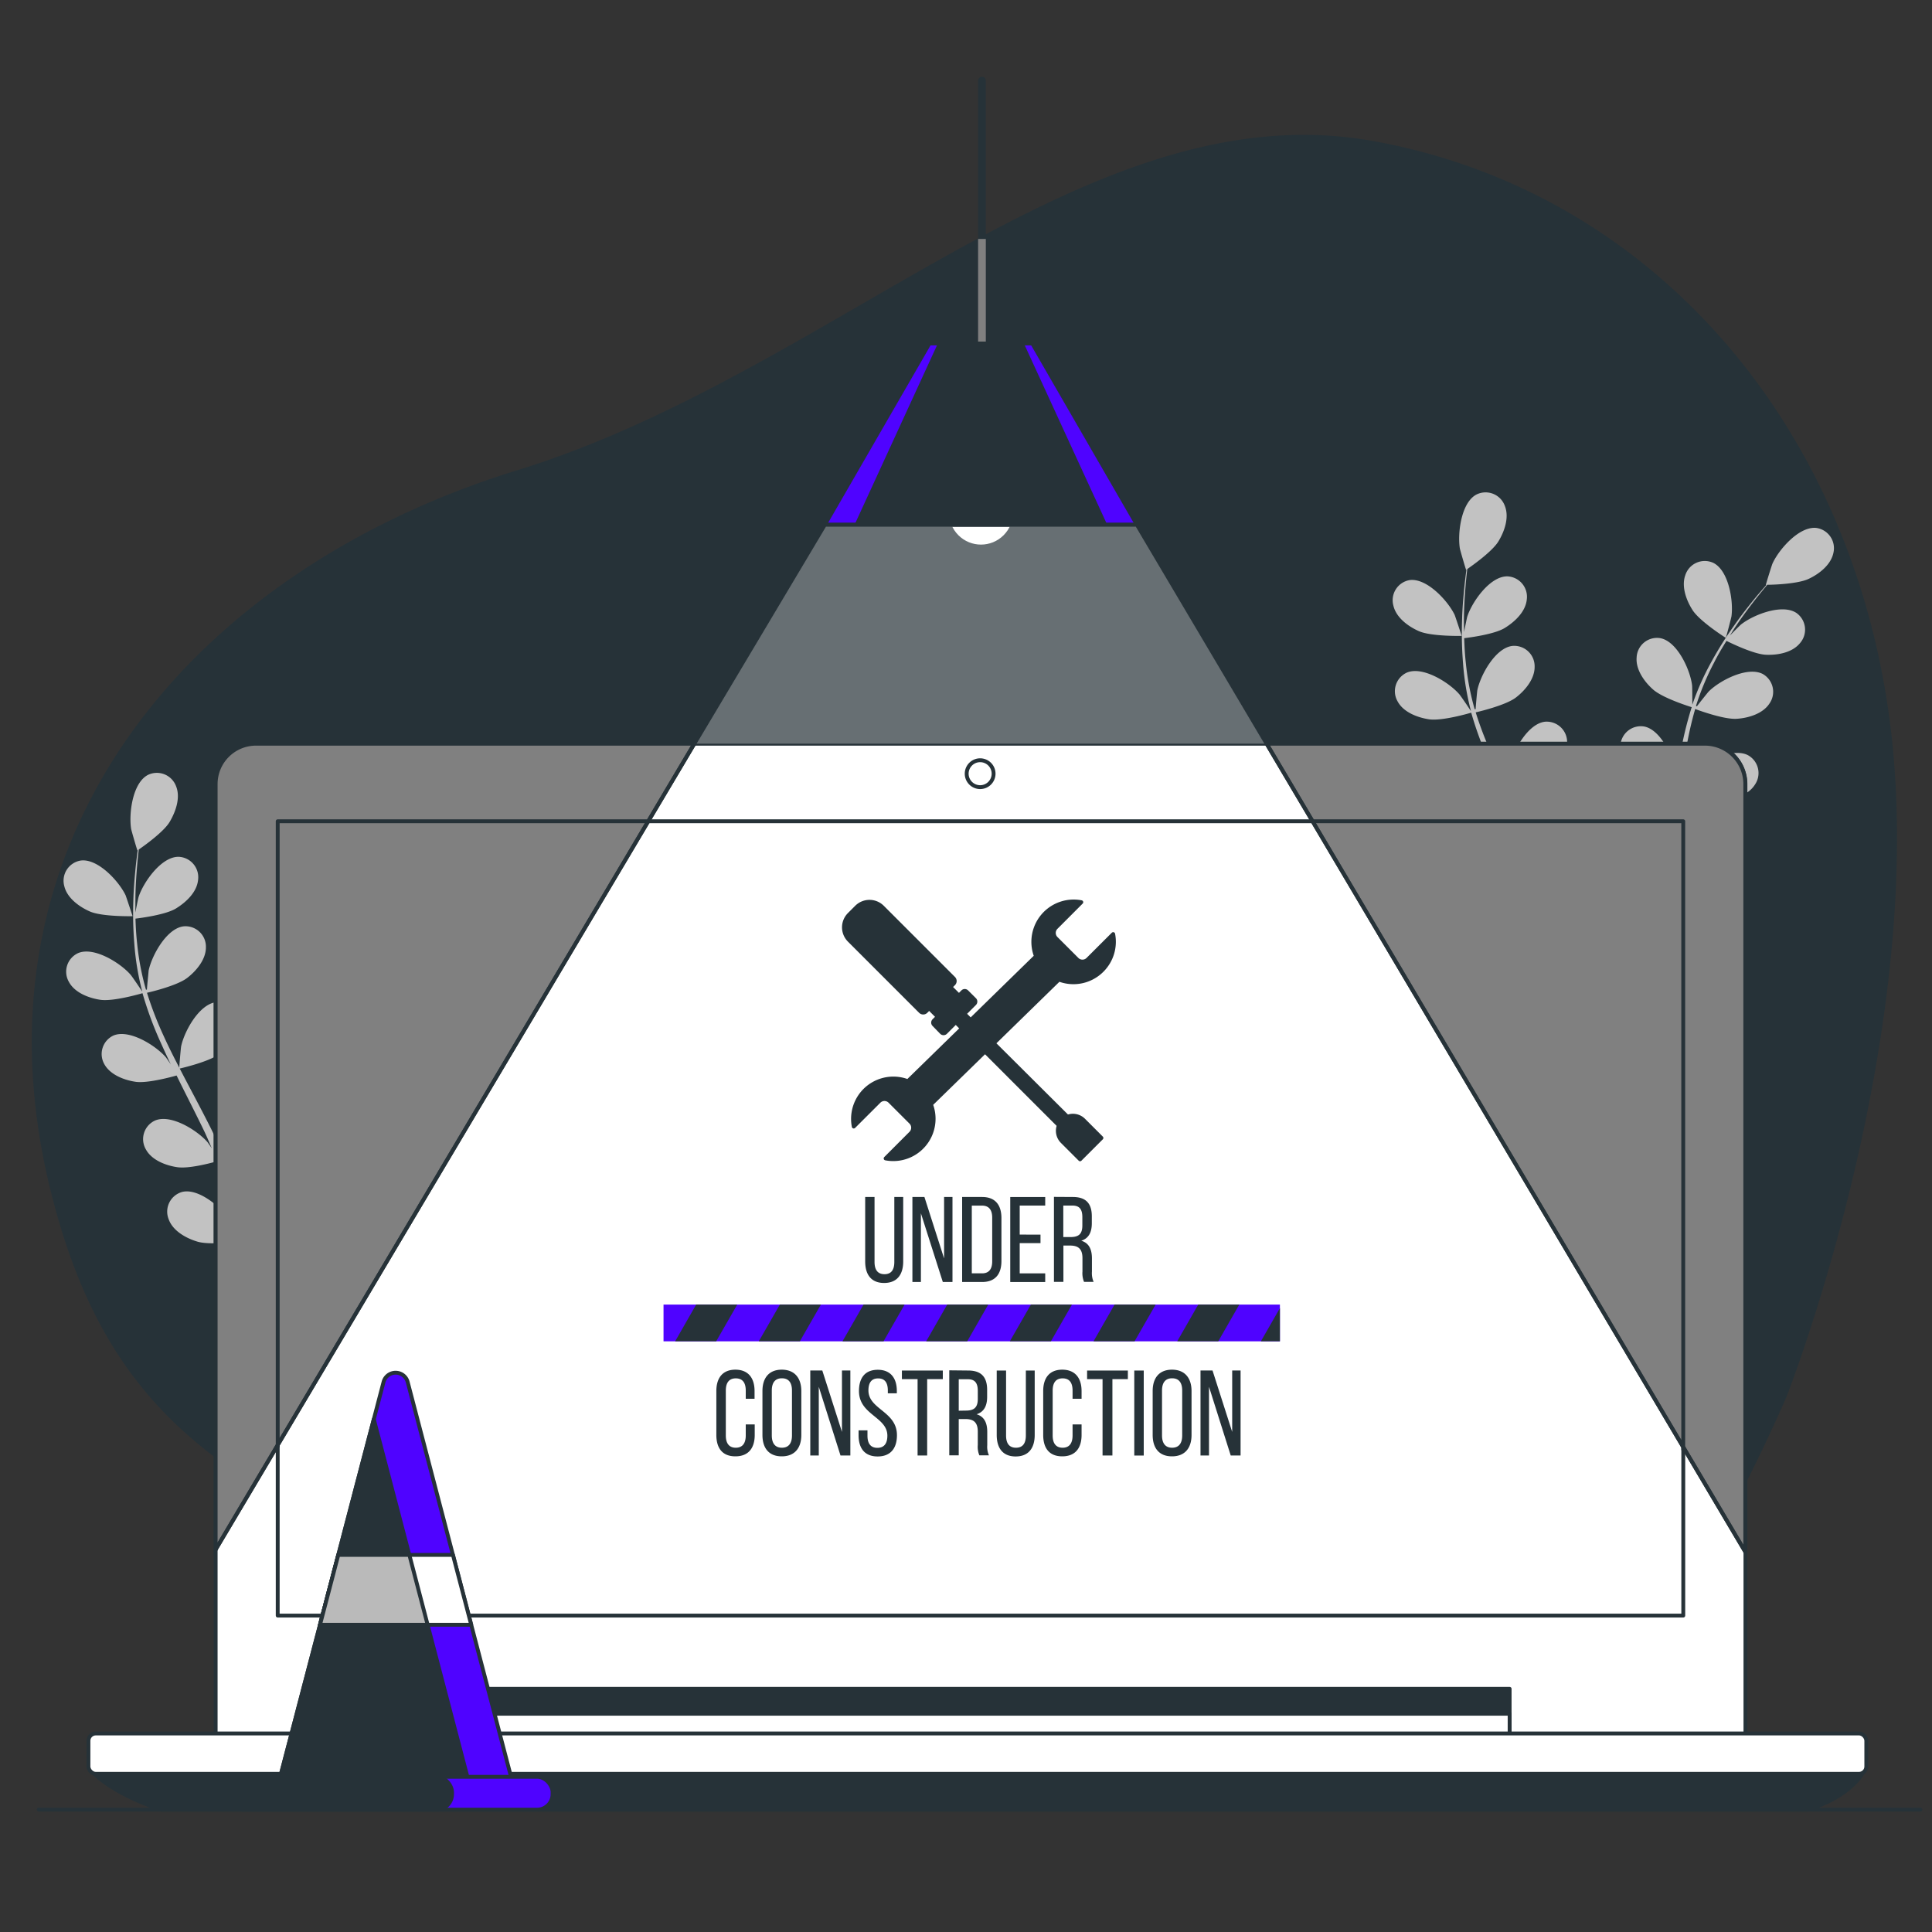 <svg xmlns="http://www.w3.org/2000/svg" viewBox="0 0 500 500"><rect x="0" y="0" width="500" height="500" fill="#333333" stroke="none"/><path d="M159.46 450.05a190.29 190.29 0 0 0 14.63 13.85h220.64c24.33-23.13 47.36-56.33 67.54-102.22 0 0 35.74-90.49 27.42-169.81s-60.42-142-134.22-155.35-139.4 59.86-221.77 85.24S-9 215.16 12.68 306.4s82.22 75.54 146.78 143.65z" style="fill:#263238"/><path d="M367.23 163.35c3.21 1.4 11.06 1.22 11.06 1.22s-1.69-5.14-1.83-5.45c-1.73-3.6-7.17-9.55-11.61-9a5.29 5.29 0 0 0-4.24 6.63c.73 3.12 3.88 5.4 6.62 6.6zM446.63 165.07c.06.05 1.42-5.21 1.47-5.55.55-4-.71-11.93-4.74-13.87a5.29 5.29 0 0 0-7.2 3.19c-1.08 3 .29 6.6 1.91 9.11 1.93 2.94 8.55 7.12 8.56 7.12z" style="fill:#c2c2c2"/><path d="M470.06 136.63c-4.45-.48-9.73 5.61-11.36 9.26-.14.32-1.77 5.5-1.69 5.5h.1c-.84 1-1.73 2-2.69 3.14-1.73 2.13-3.68 4.56-5.62 7.35a93.18 93.18 0 0 0-5.83 9.29 68.83 68.83 0 0 0-5 11.22.57.57 0 0 0 0 .14c0-1.31 0-5-.07-5.26-.52-4-3.84-11.31-8.24-12.12a5.28 5.28 0 0 0-6.1 5c-.26 3.15 2 6.3 4.25 8.29 2.51 2.24 9.47 4.41 10 4.58a95 95 0 0 0-2.95 12.15c-.42 2.39-.78 4.81-1.1 7.25 0-1.13 0-2.15-.06-2.29-.52-4-3.84-11.31-8.23-12.12a5.29 5.29 0 0 0-6.11 5c-.26 3.15 2 6.3 4.25 8.29s8.16 4 9.73 4.48l-.36 2.81c-.53 4.48-1.05 9-1.69 13.35-.22 1.54-.5 3.05-.77 4.56 0-1 0-1.85-.06-2-.51-4-3.83-11.31-8.23-12.12a5.28 5.28 0 0 0-6.1 5c-.26 3.14 2 6.29 4.25 8.28s7.58 3.79 9.44 4.39c-.33 1.54-.65 3.09-1 4.57-.28 1-.49 2-.83 3s-.64 2-.95 2.94c-.67 1.85-1.35 3.76-2.06 5.54-.47 1.25-.95 2.42-1.43 3.61.24-1.53.65-4.54.66-4.8a20.53 20.53 0 0 0-2.76-10 6.57 6.57 0 0 0-.07-1.17 5.29 5.29 0 0 0-6.47-4.49c-4.32 1.15-7.07 8.74-7.27 12.73 0 .23.14 2.8.27 4.42-.22-.94-.42-1.86-.66-2.82-.45-1.91-1-3.81-1.5-5.85l-.89-3c-.28-1-.7-2-1.05-3-.85-2.33-1.83-4.66-2.87-7 1.67-.4 7.59-1.91 10-3.74s4.87-4.78 4.85-7.94a5.29 5.29 0 0 0-5.71-5.42c-4.45.48-8.31 7.57-9.12 11.48 0 .24-.31 3.11-.42 4.69-.64-1.39-1.27-2.78-2-4.17-2-4-4.13-8-6.24-12-.65-1.22-1.28-2.44-1.92-3.67.6-.13 7.68-1.77 10.34-3.82 2.36-1.81 4.87-4.78 4.85-7.94a5.29 5.29 0 0 0-5.71-5.42c-4.45.48-8.31 7.57-9.12 11.48-.06.29-.43 4.43-.47 5.48-1.4-2.69-2.77-5.39-4-8.11a92.64 92.64 0 0 1-4.36-11.27c.28-.07 7.67-1.75 10.4-3.84 2.36-1.81 4.87-4.78 4.85-7.94a5.29 5.29 0 0 0-5.72-5.42c-4.44.48-8.3 7.57-9.11 11.48-.05.25-.34 3.4-.44 4.9h-.25a67.88 67.88 0 0 1-2.28-11.94c-.25-2.22-.36-4.36-.43-6.44 1.41-.17 7.84-1 10.5-2.64s5.38-4.22 5.7-7.36a5.29 5.29 0 0 0-5.09-6c-4.47 0-9.08 6.61-10.31 10.41-.07.21-.52 2.38-.82 4 0-.94-.05-1.91-.05-2.81 0-3.38.22-6.48.44-9.22.13-1.56.28-3 .44-4.28 1.29-.89 6.46-4.54 8.05-7.15s2.83-6.22 1.67-9.16a5.3 5.3 0 0 0-7.29-3c-4 2-5 10-4.36 14 .06.34 1.56 5.56 1.63 5.52l.07-.06c-.17 1.27-.34 2.62-.5 4.1-.27 2.74-.56 5.84-.64 9.24a96.08 96.08 0 0 0 .27 11 68 68 0 0 0 2 12.1v.14c-.7-1.11-2.77-4.13-3-4.35-2.61-3-9.43-7.32-13.55-5.57a5.29 5.29 0 0 0-2.35 7.52c1.52 2.77 5.17 4.13 8.12 4.57 3.33.48 10.33-1.55 10.89-1.72A92.33 92.33 0 0 0 385 196.2c1 2.23 2 4.45 3.07 6.66-.64-.94-1.22-1.77-1.31-1.88-2.61-3-9.44-7.32-13.55-5.57a5.29 5.29 0 0 0-2.35 7.52c1.52 2.77 5.16 4.14 8.11 4.57s9-1.18 10.59-1.63c.42.85.83 1.69 1.25 2.53 2 4 4.07 8.07 6 12.07.66 1.41 1.26 2.83 1.87 4.24-.57-.83-1.06-1.53-1.14-1.62-2.61-3-9.44-7.32-13.55-5.57a5.28 5.28 0 0 0-2.35 7.51c1.52 2.77 5.16 4.14 8.11 4.57s8.42-1 10.31-1.55c.57 1.47 1.16 2.94 1.65 4.38.32 1 .69 1.94.95 2.95s.55 2 .83 3c.46 1.91.94 3.88 1.34 5.75.29 1.31.54 2.55.8 3.81-.65-1.42-2-4.16-2.1-4.37-2.13-3.38-8.22-8.67-12.56-7.56a5.28 5.28 0 0 0-3.45 7.07c1.08 3 4.47 4.87 7.32 5.75 3.15 1 10.1.08 11 0 .41 2.08.8 4.11 1.13 6 .58 3.26 1 6.26 1.42 8.93h2.89c-.46-2.8-1-6-1.7-9.42-.42-2.11-.9-4.35-1.42-6.66a60.11 60.11 0 0 0 6.11-2.87c2.29 2.48 8.16 5.38 8.92 5.75-.8 2-1.6 3.86-2.38 5.64-1.2 2.76-2.35 5.29-3.42 7.56h3.09c.89-2 1.82-4.18 2.77-6.53.82-2 1.66-4.13 2.5-6.34.84.18 7.72 1.58 10.93.85 2.91-.66 6.43-2.3 7.73-5.18a5.28 5.28 0 0 0-2.92-7.31c-4.24-1.43-10.71 3.39-13.08 6.6-.14.19-1.43 2.42-2.22 3.84.34-.91.68-1.78 1-2.72.68-1.84 1.3-3.7 2-5.7.29-1 .59-2 .88-3s.53-2.06.8-3.1c.58-2.42 1-4.9 1.46-7.41 1.61.59 7.38 2.6 10.37 2.39s6.71-1.31 8.43-4a5.29 5.29 0 0 0-1.78-7.68c-4-2-11.1 1.73-13.93 4.55-.17.18-2 2.43-2.94 3.68.23-1.51.48-3 .67-4.55.55-4.44 1-8.94 1.41-13.43.13-1.38.28-2.75.42-4.12.58.21 7.38 2.75 10.73 2.51 3-.21 6.71-1.3 8.43-4a5.28 5.28 0 0 0-1.78-7.67c-4-2.05-11.1 1.73-13.93 4.55-.21.21-2.8 3.45-3.42 4.31.32-3 .66-6 1.13-9a93.18 93.18 0 0 1 2.57-11.81c.27.1 7.36 2.78 10.79 2.53 3-.2 6.71-1.3 8.43-3.94a5.29 5.29 0 0 0-1.78-7.68c-4-2-11.1 1.73-13.93 4.55-.18.18-2.16 2.65-3.07 3.85l-.23-.12a68.9 68.9 0 0 1 4.69-11.22c1-2 2.1-3.83 3.2-5.6 1.27.63 7.1 3.46 10.21 3.59s6.81-.56 8.81-3a5.29 5.29 0 0 0-.92-7.82c-3.73-2.47-11.22.5-14.35 3-.17.13-1.74 1.7-2.87 2.86.51-.79 1-1.62 1.51-2.37 1.87-2.82 3.76-5.28 5.45-7.45 1-1.23 1.87-2.32 2.73-3.33 1.57 0 7.89-.22 10.66-1.51s5.79-3.64 6.44-6.73a5.29 5.29 0 0 0-4.42-6.47zM23.26 235.89c3.21 1.4 11.06 1.22 11.06 1.22s-1.69-5.13-1.83-5.45c-1.73-3.6-7.17-9.55-11.61-8.95a5.29 5.29 0 0 0-4.24 6.63c.73 3.07 3.88 5.35 6.62 6.55zM102.66 237.62c.06 0 1.42-5.22 1.47-5.56.55-4-.71-11.92-4.74-13.87a5.29 5.29 0 0 0-7.2 3.19c-1.08 3 .29 6.61 1.91 9.11 1.9 2.94 8.55 7.12 8.56 7.13z" style="fill:#c2c2c2"/><path d="M126.09 209.17c-4.45-.48-9.73 5.61-11.36 9.26-.14.32-1.77 5.5-1.69 5.5h.1c-.84.95-1.73 2-2.69 3.14-1.73 2.14-3.68 4.57-5.62 7.35a95 95 0 0 0-5.83 9.29 68.83 68.83 0 0 0-5 11.22.57.57 0 0 0 0 .14c0-1.31 0-5-.07-5.26-.52-4-3.84-11.31-8.24-12.12a5.29 5.29 0 0 0-6.1 5c-.26 3.14 2 6.29 4.25 8.28 2.51 2.24 9.47 4.41 10 4.58a95.36 95.36 0 0 0-2.95 12.15c-.42 2.39-.78 4.82-1.1 7.25 0-1.13 0-2.15-.06-2.29-.52-4-3.84-11.31-8.23-12.12a5.3 5.3 0 0 0-6.11 5c-.26 3.14 2 6.29 4.25 8.28s8.16 4 9.73 4.49l-.36 2.8c-.53 4.49-1 9-1.69 13.35-.22 1.54-.5 3.05-.77 4.57 0-1 0-1.86-.06-2-.51-4-3.83-11.31-8.23-12.12a5.29 5.29 0 0 0-6.1 5c-.26 3.14 2 6.29 4.25 8.28s7.58 3.79 9.44 4.39c-.33 1.55-.65 3.09-1 4.57-.28 1-.49 2-.83 3s-.64 2-.95 2.94c-.67 1.85-1.35 3.76-2.06 5.54-.47 1.25-1 2.43-1.43 3.61.24-1.53.65-4.54.66-4.8a20.5 20.5 0 0 0-2.76-10 6.62 6.62 0 0 0-.07-1.18 5.3 5.3 0 0 0-6.47-4.49c-4.32 1.16-7.07 8.74-7.27 12.73 0 .23.14 2.8.27 4.42-.22-.94-.42-1.86-.66-2.82-.45-1.91-1-3.81-1.5-5.85l-.89-2.95c-.28-1-.7-2-1-3-.85-2.33-1.83-4.66-2.87-7 1.67-.4 7.59-1.91 10-3.74s4.87-4.78 4.85-7.94a5.29 5.29 0 0 0-5.71-5.42c-4.45.49-8.31 7.57-9.12 11.48 0 .24-.31 3.11-.42 4.7-.64-1.4-1.27-2.79-1.95-4.17-2-4-4.13-8-6.24-12-.65-1.23-1.28-2.45-1.92-3.67.6-.14 7.68-1.78 10.34-3.82 2.36-1.82 4.87-4.79 4.85-7.95a5.29 5.29 0 0 0-5.71-5.42c-4.45.49-8.31 7.57-9.12 11.48-.06.3-.43 4.43-.47 5.48-1.4-2.69-2.77-5.39-4-8.11a92 92 0 0 1-4.36-11.27c.28-.06 7.67-1.74 10.4-3.84 2.36-1.81 4.87-4.78 4.85-7.94a5.29 5.29 0 0 0-5.72-5.42c-4.44.48-8.3 7.57-9.11 11.48 0 .26-.34 3.41-.44 4.91h-.25a67.7 67.7 0 0 1-2.28-11.94c-.25-2.22-.36-4.36-.43-6.44 1.41-.17 7.84-1 10.5-2.64s5.38-4.22 5.7-7.36a5.29 5.29 0 0 0-5.09-6c-4.47 0-9.08 6.61-10.31 10.41-.07.21-.52 2.38-.82 4v-2.81c0-3.38.22-6.48.44-9.22.13-1.56.28-3 .44-4.27 1.29-.89 6.46-4.55 8-7.16s2.83-6.22 1.67-9.15a5.3 5.3 0 0 0-7.29-3c-4 2.06-5 10-4.36 14 .06.34 1.56 5.57 1.63 5.52l.07-.05a154.3 154.3 0 0 0-.5 4.09c-.27 2.75-.56 5.85-.64 9.24a96.08 96.08 0 0 0 .27 11 68 68 0 0 0 2 12.1v.14c-.7-1.11-2.77-4.13-3-4.35-2.61-3-9.43-7.31-13.55-5.57a5.29 5.29 0 0 0-2.35 7.52c1.52 2.77 5.17 4.14 8.12 4.57 3.33.48 10.33-1.55 10.89-1.71a92.76 92.76 0 0 0 4.25 11.75c1 2.23 2 4.45 3.07 6.66-.64-.93-1.22-1.77-1.31-1.87-2.61-3-9.44-7.32-13.55-5.58a5.29 5.29 0 0 0-2.34 7.4c1.52 2.77 5.16 4.14 8.11 4.57s9-1.18 10.59-1.63l1.25 2.54c2 4 4.07 8.06 6 12.06.66 1.42 1.26 2.83 1.87 4.24-.57-.83-1.06-1.52-1.14-1.62-2.61-3-9.44-7.32-13.55-5.57a5.29 5.29 0 0 0-2.35 7.52c1.52 2.76 5.16 4.13 8.11 4.56s8.42-1 10.31-1.54c.57 1.46 1.16 2.93 1.65 4.38.32 1 .69 1.93.95 2.94s.55 2 .83 3c.46 1.91.94 3.88 1.34 5.76.29 1.3.54 2.54.8 3.8-.65-1.41-2-4.15-2.1-4.37-2.13-3.38-8.22-8.66-12.56-7.56a5.29 5.29 0 0 0-3.45 7.08c1.08 3 4.47 4.87 7.32 5.74 3.15 1 10.1.08 11 0 .41 2.08.8 4.11 1.13 6 .58 3.26 1 6.26 1.42 8.93h2.89c-.46-2.8-1-6-1.7-9.41-.42-2.11-.9-4.36-1.42-6.67a55.77 55.77 0 0 0 6.11-2.87c2.29 2.48 8.16 5.38 8.92 5.75-.8 2-1.6 3.86-2.38 5.64-1.2 2.77-2.35 5.29-3.42 7.56h3.09c.89-2 1.82-4.18 2.77-6.53.82-2 1.66-4.13 2.5-6.34.84.18 7.72 1.58 10.93.85 2.91-.65 6.43-2.3 7.73-5.18a5.28 5.28 0 0 0-2.92-7.31c-4.24-1.42-10.71 3.39-13.08 6.6-.14.19-1.43 2.42-2.22 3.84.34-.91.68-1.78 1-2.72.68-1.84 1.3-3.7 2-5.7.29-1 .59-2 .88-3s.53-2.06.8-3.1c.58-2.42 1-4.9 1.46-7.41 1.61.59 7.38 2.6 10.37 2.39s6.71-1.3 8.43-3.95a5.28 5.28 0 0 0-1.78-7.67c-4-2.05-11.1 1.73-13.93 4.54-.17.18-2 2.43-2.94 3.68.23-1.51.48-3 .67-4.55.55-4.43 1-8.94 1.41-13.43.13-1.38.28-2.75.42-4.12.58.22 7.38 2.75 10.73 2.51 3-.2 6.71-1.3 8.43-3.94a5.29 5.29 0 0 0-1.78-7.68c-4-2.05-11.1 1.73-13.93 4.55-.21.21-2.8 3.45-3.42 4.31.32-3 .66-6 1.13-9a93.56 93.56 0 0 1 2.57-11.81c.27.1 7.36 2.78 10.79 2.54 3-.21 6.71-1.31 8.43-4a5.28 5.28 0 0 0-1.78-7.67c-4-2.05-11.1 1.72-13.93 4.54-.18.19-2.16 2.65-3.07 3.85l-.23-.12a68.42 68.42 0 0 1 4.69-11.21c1-2 2.1-3.84 3.2-5.61 1.27.63 7.1 3.47 10.21 3.59s6.81-.56 8.81-3a5.29 5.29 0 0 0-.92-7.82c-3.73-2.47-11.22.5-14.35 3-.17.14-1.74 1.7-2.87 2.86.51-.79 1-1.62 1.51-2.37 1.87-2.82 3.76-5.28 5.45-7.45 1-1.22 1.87-2.31 2.73-3.32 1.57 0 7.89-.22 10.66-1.52s5.79-3.64 6.44-6.72a5.29 5.29 0 0 0-4.53-6.46z" style="fill:#c2c2c2"/><g><path d="M66.26 192.47h375a10.46 10.46 0 0 1 10.46 10.46v246.5h0H55.81h0V202.92a10.46 10.46 0 0 1 10.45-10.45z" style="fill:#fff;stroke:#263238;stroke-linecap:round;stroke-linejoin:round"/><path style="fill:none;stroke:#263238;stroke-linecap:round;stroke-linejoin:round" d="M71.87 212.54h363.76v205.57H71.87z"/><path style="fill:#263238;stroke:#263238;stroke-linecap:round;stroke-linejoin:round" d="M118.62 437.06h272.07v13.4H118.62z"/><path style="fill:#fff;stroke:#263238;stroke-linecap:round;stroke-linejoin:round" d="M118.62 443.51h272.07v6.95H118.62z"/><path d="M23.79 458.4s4.47 5.47 17.88 9.93h426s9.93-2.48 14.4-9.43z" style="fill:#263238;stroke:#263238;stroke-linecap:round;stroke-linejoin:round"/><rect x="22.89" y="448.62" width="460.11" height="10.44" rx="1.89" style="fill:#fff;stroke:#263238;stroke-linecap:round;stroke-linejoin:round"/><path d="M257.14 200.24a3.48 3.48 0 1 0-3.48 3.47 3.48 3.48 0 0 0 3.48-3.47z" style="fill:#fff;stroke:#263238;stroke-linecap:round;stroke-linejoin:round"/><path style="fill:none;stroke:#263238;stroke-linecap:round;stroke-linejoin:round" d="M10 468.33h487"/></g><g><path d="M285.22 251.12a10.43 10.43 0 0 0 2.87-9.38l-6.55 6.54a2 2 0 0 1-2.8 0l-5.44-5.44a2 2 0 0 1 0-2.8l6.54-6.55a10.45 10.45 0 0 0-11.73 14L251.21 264l-1.63-1.63 2.66-2.66a.74.74 0 0 0 0-1l-2.06-2.05a.72.72 0 0 0-1 0l-1 1-2.23-2.22.86-.86a1 1 0 0 0 0-1.37l-18.44-18.44a4.73 4.73 0 0 0-6.69 0l-1.88 1.88a4.73 4.73 0 0 0 0 6.69l18.44 18.44a1 1 0 0 0 1.37 0l.85-.86 2.23 2.23-1 1a.72.72 0 0 0 0 1l2 2.06a.74.74 0 0 0 1 0l2.66-2.66 1.6 1.6-14 13.67a10.44 10.44 0 0 0-14 11.73l6.55-6.54a2 2 0 0 1 2.8 0l5.44 5.44a2 2 0 0 1 0 2.8l-6.54 6.55a10.45 10.45 0 0 0 11.73-14l14-13.66 19.1 19.1a3.92 3.92 0 0 0 .88 4.18l4.61 4.61 5.53-5.53-4.61-4.61a3.92 3.92 0 0 0-4.18-.88L257.16 270l16.89-16.49a10.45 10.45 0 0 0 11.17-2.39z" style="fill:#263238;stroke:#263238;stroke-linecap:round;stroke-linejoin:round"/><path d="M226.33 326.59c0 2 .79 3.17 2.58 3.17s2.54-1.19 2.54-3.17v-16.81h2.3v16.69c0 3.33-1.54 5.56-4.94 5.56s-4.9-2.23-4.9-5.56v-16.69h2.42zM238.33 331.78h-2.2v-22h3.11l5.09 15.9v-15.9h2.17v22H244L238.33 314zM254.17 309.78c3.42 0 5 2.08 5 5.47v11.09c0 3.36-1.57 5.44-5 5.44H249v-22zm0 19.76c1.76 0 2.61-1.09 2.61-3.11v-11.31c0-2-.85-3.11-2.64-3.11h-2.64v17.53zM269.28 319.52v2.2h-5.38v7.82h6.6v2.24h-9.05v-22h9.05V312h-6.6v7.51zM277.66 309.78c3.46 0 4.9 1.76 4.9 5v1.79c0 2.42-.85 3.93-2.73 4.53 2 .59 2.76 2.23 2.76 4.58v3.43a5.64 5.64 0 0 0 .44 2.64h-2.48a5.83 5.83 0 0 1-.41-2.68v-3.45c0-2.48-1.16-3.27-3.2-3.27h-1.73v9.4h-2.45v-22zm-.66 10.37c2 0 3.11-.63 3.11-3V315c0-2-.72-3-2.54-3h-2.39v8.14zM195.28 360v2H193v-2.11c0-2-.79-3.17-2.58-3.17s-2.58 1.19-2.58 3.17v11.61c0 2 .82 3.17 2.58 3.17s2.58-1.19 2.58-3.17v-2.86h2.32v2.73c0 3.33-1.57 5.53-5 5.53s-4.93-2.2-4.93-5.53V360c0-3.33 1.57-5.53 4.93-5.53s4.96 2.2 4.96 5.53zM197.32 360c0-3.36 1.67-5.53 5-5.53s5.06 2.17 5.06 5.53v11.37c0 3.33-1.67 5.53-5.06 5.53s-5-2.2-5-5.53zm2.42 11.5c0 2 .85 3.17 2.61 3.17s2.61-1.16 2.61-3.17v-11.63c0-2-.82-3.17-2.61-3.17s-2.61 1.19-2.61 3.17zM211.9 376.68h-2.2v-22h3.11l5.09 15.9v-15.9h2.17v22h-2.55l-5.62-17.78zM232.1 360v.59h-2.33v-.72c0-2-.75-3.14-2.51-3.14s-2.51 1.16-2.51 3.11c0 4.93 7.38 5.4 7.38 11.59 0 3.33-1.6 5.5-5 5.5s-4.93-2.17-4.93-5.5v-1.25h2.3v1.38c0 2 .81 3.14 2.57 3.14s2.58-1.16 2.58-3.14c0-4.9-7.35-5.37-7.35-11.56 0-3.4 1.57-5.5 4.87-5.5s4.93 2.14 4.93 5.5zM237.47 376.68v-19.76h-4.06v-2.23H244v2.23h-4.05v19.76zM250.57 354.69c3.45 0 4.9 1.76 4.9 5v1.8c0 2.41-.85 3.92-2.73 4.52 2 .6 2.76 2.23 2.76 4.59v3.4a5.47 5.47 0 0 0 .44 2.64h-2.48a5.65 5.65 0 0 1-.41-2.67v-3.46c0-2.48-1.16-3.26-3.21-3.26h-1.72v9.39h-2.45v-22zm-.63 10.37c1.95 0 3.11-.63 3.11-3v-2.11c0-2-.72-3-2.55-3h-2.38v8.14zM260.37 371.5c0 2 .78 3.17 2.57 3.17s2.55-1.19 2.55-3.17v-16.81h2.29v16.68c0 3.33-1.54 5.56-4.93 5.56s-4.9-2.23-4.9-5.56v-16.68h2.42zM279.91 360v2h-2.33v-2.11c0-2-.78-3.17-2.57-3.17s-2.58 1.19-2.58 3.17v11.61c0 2 .82 3.17 2.58 3.17s2.57-1.19 2.57-3.17v-2.86h2.33v2.73c0 3.33-1.57 5.53-5 5.53s-4.93-2.2-4.93-5.53V360c0-3.33 1.57-5.53 4.93-5.53s5 2.2 5 5.53zM285.34 376.68v-19.76h-4v-2.23h10.55v2.23h-4v19.76zM296 354.69v22h-2.45v-22zM298.31 360c0-3.36 1.67-5.53 5-5.53s5.06 2.17 5.06 5.53v11.37c0 3.33-1.67 5.53-5.06 5.53s-5-2.2-5-5.53zm2.42 11.5c0 2 .85 3.17 2.61 3.17s2.61-1.16 2.61-3.17v-11.63c0-2-.82-3.17-2.61-3.17s-2.61 1.19-2.61 3.17zM312.89 376.68h-2.2v-22h3.11l5.09 15.9v-15.9h2.17v22h-2.55l-5.62-17.78z" style="fill:#263238"/><path style="fill:#4f03ff" d="M171.72 337.62h159.52v9.51H171.72z"/><path style="fill:#263238" d="M234.11 337.62h-10.62l-5.45 9.5h10.62l5.45-9.5zM331.24 347.12v-8.58l-4.92 8.58h4.92zM255.76 337.62h-10.62l-5.44 9.5h10.62l5.44-9.5zM212.45 337.62h-10.62l-5.45 9.5h10.63l5.44-9.5zM174.73 347.12h10.62l5.45-9.5h-10.63l-5.44 9.5zM320.73 337.62h-10.62l-5.44 9.5h10.62l5.44-9.5zM277.42 337.62H266.8l-5.45 9.5h10.63l5.44-9.5zM299.08 337.62h-10.63l-5.44 9.5h10.62l5.45-9.5z"/></g><g><path d="M99.24 357.75 71.92 462.12h60.93l-27.32-104.37a3.23 3.23 0 0 0-6.29 0z" style="fill:#4f03ff;stroke:#263238;stroke-linecap:round;stroke-linejoin:round"/><path style="fill:#263238;stroke:#263238;stroke-linecap:round;stroke-linejoin:round" d="M71.92 462.12h49.64l-24.82-94.83-24.82 94.83z"/><rect x="59" y="459.83" width="84" height="8.51" rx="4" style="fill:#4f03ff;stroke:#263238;stroke-linecap:round;stroke-linejoin:round"/><rect x="59" y="459.83" width="57.99" height="8.51" rx="4" style="fill:#263238;stroke:#263238;stroke-linecap:round;stroke-linejoin:round"/><path style="fill:#fff;stroke:#263238;stroke-linecap:round;stroke-linejoin:round" d="M82.82 420.49h39.13l-4.73-18.08H87.55l-4.73 18.08z"/><path style="fill:#bababa;stroke:#263238;stroke-linecap:round;stroke-linejoin:round" d="M82.82 420.49h27.85l-4.73-18.08H87.55l-4.73 18.08z"/></g><g><circle cx="253.88" cy="132.67" r="8.77" transform="rotate(-45 253.883 132.668)" style="fill:#fff;stroke:#263238;stroke-linecap:round;stroke-linejoin:round"/><path style="fill:none;stroke:#263238;stroke-linecap:round;stroke-linejoin:round;stroke-width:2px" d="M254.13 61.84V20.87"/><path style="fill:none;stroke:gray;stroke-miterlimit:10;stroke-width:2px" d="M254.13 88.9V61.84"/><path style="fill:#4f03ff;stroke:#263238;stroke-miterlimit:10;stroke-width:.973px" d="m240.54 88.9-27.07 46.9h80.76l-27.08-46.9h-26.61z"/><path style="fill:#263238;stroke:#263238;stroke-linecap:round;stroke-linejoin:round" d="m243.26 88.9-21.55 46.9h64.28l-21.55-46.9h-21.18z"/></g><g><path d="M179.69 192.47H66.26a10.45 10.45 0 0 0-10.45 10.45V401zM327.8 192.47h113.43a10.45 10.45 0 0 1 10.45 10.45v198.69z" style="fill:gray;stroke:#263238;stroke-miterlimit:10"/><path style="fill:none;stroke:#263238;stroke-linecap:round;stroke-linejoin:round" d="M179.69 192.47 55.81 401.03M327.8 192.47l123.88 209.14M71.87 374.31V212.54h95.44M339.91 212.54h95.71v162.59"/><path style="fill:#fff;fill-opacity:.3;stroke:#263238;stroke-miterlimit:10" d="m327.8 192.47-33.57-56.67h-80.76l-33.78 56.67"/></g></svg>